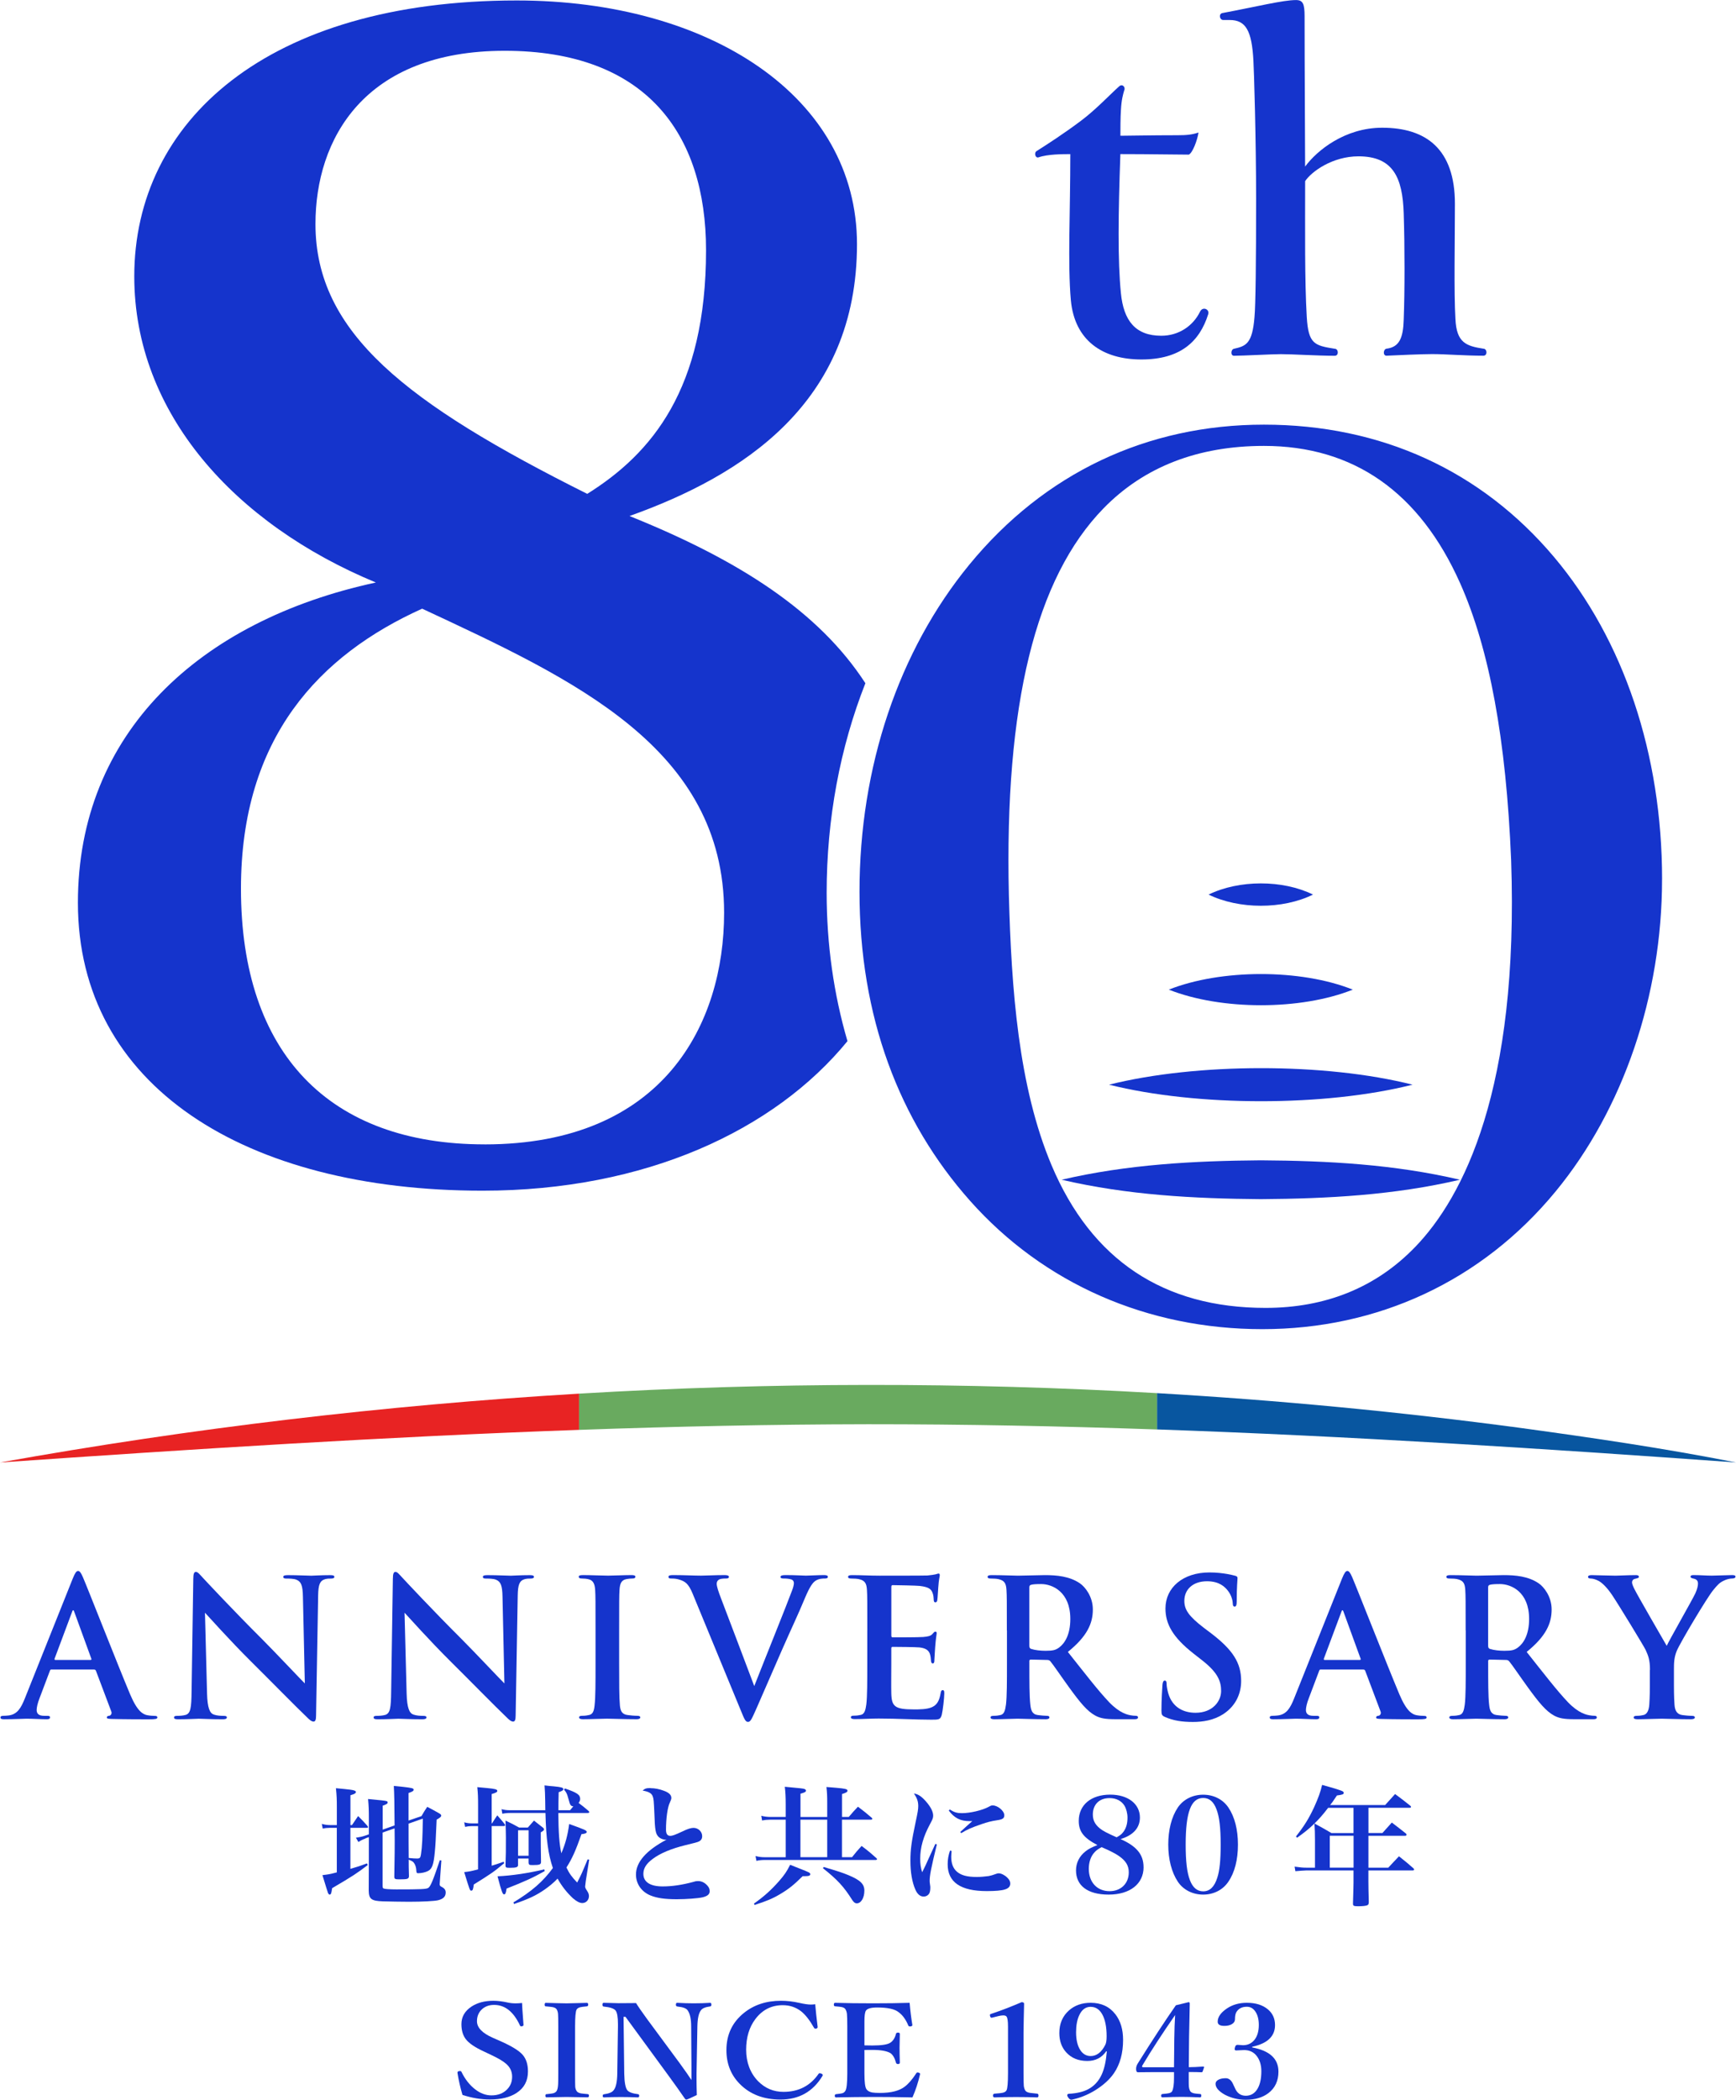 <?xml version="1.0" encoding="UTF-8"?><svg id="_レイヤー_2" xmlns="http://www.w3.org/2000/svg" viewBox="0 0 558 674.66"><defs><style>.cls-1{fill:#1534cc;}.cls-1,.cls-2,.cls-3,.cls-4,.cls-5{stroke-width:0px;}.cls-2{fill:#69aa5f;}.cls-3{fill:#1534cc;}.cls-4{fill:#0856a0;}.cls-5{fill:#e82323;}</style></defs><g id="_レイヤー_1-2"><path class="cls-1" d="M360.29,94.2c.87,8.83,4.67,13.68,12.99,13.68,5.54,0,10.22-3.12,12.47-7.79.87-1.73,3.12-.69,2.6.87-2.77,8.83-9,14.54-21.47,14.54s-21.47-6.06-22.68-19.05c-1.04-11.77-.17-28.05-.17-46.93-2.42,0-7.27,0-10.22,1.04-1.04.35-1.56-1.56-.52-2.08,3.29-2.08,8.66-5.54,14.2-9.7,4.85-3.64,9.35-8.48,12.29-11.08,1.04-.87,2.08.35,1.56,1.38-.35,1.21-.87,2.94-1.04,6.23-.17,2.42-.17,6.58-.17,8.31,2.94,0,9.35-.17,18.35-.17,2.94,0,4.67-.17,6.75-.87-.35,2.42-1.9,6.58-3.12,7.1-4.67,0-12.12-.17-21.99-.17-.69,19.05-.87,34.46.17,44.67Z"/><path class="cls-1" d="M419.51,53.51c3.81-5.19,12.81-12.47,24.76-12.47,14.2,0,23.38,6.93,23.38,24.42,0,11.95-.35,28.57.17,37.06.35,7.62,3.46,8.66,9,9.52,1.21,0,1.38,2.25,0,2.25-6.06,0-12.12-.52-16.45-.52-3.12,0-11.43.35-14.72.52-1.21,0-1.04-2.08,0-2.25,4.16-.52,5.37-3.46,5.54-9.35.35-8.83.35-23.55,0-34.11-.35-11.6-3.46-18.35-14.54-18.35-8.31,0-15.06,4.85-17.14,7.97,0,15.41-.17,32.03.52,43.64.52,8.66,2.42,9.18,9,10.22,1.21,0,1.39,2.25,0,2.25-5.71,0-13.51-.52-17.32-.52-2.77,0-12.29.52-15.06.52-1.21,0-1.04-2.08,0-2.25,3.81-.87,5.89-1.56,6.58-10.22.35-3.64.52-17.49.52-37.92,0-19.05-.69-41.73-.87-44.5-.52-9.52-2.42-12.99-7.62-12.99h-2.08c-1.21,0-1.56-2.08-.17-2.25,11.08-2.08,19.39-4.16,23.55-4.16,2.25,0,2.77,1.21,2.77,5.19,0,17.14.17,39.13.17,48.31Z"/><path class="cls-1" d="M16.56,536.41c-.31,0-.43.12-.55.49l-3.31,8.76c-.61,1.53-.92,3-.92,3.74,0,1.1.55,1.9,2.45,1.9h.92c.73,0,.92.12.92.49,0,.49-.37.61-1.04.61-1.96,0-4.59-.18-6.49-.18-.67,0-4.04.18-7.23.18-.8,0-1.16-.12-1.16-.61,0-.37.37-.49.86-.49.55,0,1.29-.06,1.78-.12,2.82-.37,3.98-2.45,5.21-5.51l15.38-38.47c.73-1.78,1.16-2.45,1.72-2.45.49,0,.92.55,1.53,1.96,1.47,3.37,11.27,28.37,15.19,37.68,2.33,5.51,4.1,6.37,5.39,6.68.92.18,1.84.25,2.57.25.49,0,.8.12.8.49,0,.49-.55.61-2.82.61s-7.11,0-12.01-.12c-1.1-.06-1.41-.12-1.41-.49,0-.31.24-.49.86-.55.43-.12.86-.67.55-1.41l-4.9-12.99c-.12-.31-.31-.43-.61-.43h-13.66ZM29.06,533.35c.31,0,.37-.18.31-.37l-5.51-15.13c-.18-.55-.43-.74-.67,0l-5.64,15.07c-.06.25,0,.43.25.43h11.27Z"/><path class="cls-1" d="M62.14,507.13c0-1.22.18-2.08.8-2.08.67,0,1.23.8,2.27,1.9.73.8,10.05,10.78,18.99,19.67,4.17,4.17,12.74,13.29,13.78,14.27l-.61-27.81c-.06-3.74-.61-4.9-2.08-5.51-.92-.37-2.39-.37-3.25-.37-.74,0-.98-.18-.98-.55,0-.49.67-.55,1.59-.55,3.19,0,6.13.18,7.41.18.67,0,3-.18,6-.18.8,0,1.41.06,1.41.55,0,.37-.37.55-1.1.55-.61,0-1.1,0-1.84.18-1.72.49-2.21,1.78-2.27,5.21-.24,12.93-.43,25.73-.67,38.66,0,1.35-.25,1.9-.8,1.9-.67,0-1.41-.67-2.08-1.35-3.86-3.68-11.7-11.7-18.07-18.01-6.68-6.62-13.66-14.46-14.76-15.62l.67,25.91c.12,4.78.92,6.37,2.14,6.8,1.04.37,2.21.43,3.19.43.67,0,1.04.12,1.04.49,0,.49-.55.61-1.41.61-3.98,0-6.43-.18-7.6-.18-.55,0-3.43.18-6.62.18-.8,0-1.35-.06-1.35-.61,0-.37.37-.49.98-.49.8,0,1.9-.06,2.76-.31,1.59-.49,1.84-2.27,1.9-7.6.18-12.99.43-28.12.55-36.27Z"/><path class="cls-1" d="M126.29,507.13c0-1.22.18-2.08.8-2.08.67,0,1.23.8,2.27,1.9.73.8,10.05,10.78,18.99,19.67,4.17,4.17,12.74,13.29,13.78,14.27l-.61-27.81c-.06-3.74-.61-4.9-2.08-5.51-.92-.37-2.39-.37-3.25-.37-.74,0-.98-.18-.98-.55,0-.49.67-.55,1.59-.55,3.19,0,6.13.18,7.41.18.67,0,3-.18,6-.18.8,0,1.41.06,1.41.55,0,.37-.37.55-1.1.55-.61,0-1.1,0-1.84.18-1.72.49-2.21,1.78-2.27,5.21-.24,12.93-.43,25.73-.67,38.66,0,1.35-.25,1.9-.8,1.9-.67,0-1.41-.67-2.08-1.35-3.86-3.68-11.7-11.7-18.07-18.01-6.68-6.62-13.66-14.46-14.76-15.62l.67,25.91c.12,4.78.92,6.37,2.14,6.8,1.04.37,2.21.43,3.19.43.67,0,1.04.12,1.04.49,0,.49-.55.61-1.41.61-3.98,0-6.43-.18-7.6-.18-.55,0-3.43.18-6.62.18-.8,0-1.35-.06-1.35-.61,0-.37.37-.49.98-.49.8,0,1.9-.06,2.76-.31,1.59-.49,1.84-2.27,1.9-7.6.18-12.99.43-28.12.55-36.27Z"/><path class="cls-1" d="M191.42,523.85c0-9.31,0-11.03-.12-12.99-.12-2.08-.74-3.12-2.08-3.43-.67-.18-1.47-.25-2.21-.25-.61,0-.98-.12-.98-.61,0-.37.49-.49,1.47-.49,2.33,0,6.19.18,7.96.18,1.53,0,5.15-.18,7.47-.18.8,0,1.29.12,1.29.49,0,.49-.37.61-.98.61s-1.1.06-1.84.18c-1.65.31-2.14,1.35-2.27,3.49-.12,1.96-.12,3.68-.12,12.99v10.78c0,5.94,0,10.78.25,13.42.18,1.65.61,2.76,2.45,3,.86.12,2.21.25,3.12.25.67,0,.98.18.98.49,0,.43-.49.61-1.16.61-4.04,0-7.9-.18-9.56-.18-1.41,0-5.27.18-7.72.18-.8,0-1.23-.18-1.23-.61,0-.31.24-.49.98-.49.92,0,1.65-.12,2.21-.25,1.23-.25,1.59-1.29,1.78-3.06.31-2.57.31-7.41.31-13.36v-10.78Z"/><path class="cls-1" d="M222.66,512.09c-1.41-3.37-2.45-4.04-4.66-4.66-.92-.25-1.9-.25-2.39-.25-.55,0-.74-.18-.74-.55,0-.49.67-.55,1.59-.55,3.25,0,6.74.18,8.88.18,1.53,0,4.47-.18,7.54-.18.74,0,1.41.12,1.41.55s-.37.55-.92.55c-.98,0-1.9.06-2.39.43-.43.31-.61.74-.61,1.29,0,.8.55,2.51,1.41,4.72,3.37,8.82,7.47,19.67,10.66,28.12,2.63-6.74,10.72-26.77,12.19-30.82.31-.8.55-1.72.55-2.27,0-.49-.25-.98-.8-1.16-.74-.25-1.65-.31-2.45-.31-.55,0-1.04-.06-1.04-.49,0-.49.55-.61,1.72-.61,3.06,0,5.64.18,6.43.18,1.04,0,3.92-.18,5.76-.18.8,0,1.29.12,1.29.55s-.37.55-.98.55-1.9,0-3,.74c-.8.55-1.71,1.59-3.37,5.51-2.39,5.76-4.04,9.07-7.35,16.6-3.92,8.94-6.8,15.62-8.15,18.69-1.59,3.55-1.96,4.53-2.82,4.53-.8,0-1.16-.86-2.33-3.74l-15.44-37.43Z"/><path class="cls-1" d="M278.78,523.85c0-9.31,0-11.03-.12-12.99-.12-2.08-.61-3.06-2.63-3.49-.49-.12-1.53-.18-2.39-.18-.67,0-1.04-.12-1.04-.55s.43-.55,1.35-.55c2.82,0,5.64.18,8.82.18,1.96,0,14.15,0,15.32-.06,1.16-.12,2.14-.24,2.63-.37.31-.06.67-.25.98-.25s.37.25.37.55c0,.43-.31,1.16-.49,3.98-.06.61-.18,3.31-.31,4.04-.06.31-.18.67-.61.67s-.55-.37-.55-1.1c0-.25-.06-1.23-.37-1.96-.43-1.1-1.04-1.84-4.11-2.21-1.04-.12-7.47-.25-8.7-.25-.31,0-.43.18-.43.61v15.5c0,.43.06.67.43.67,1.35,0,8.39,0,9.8-.12,1.47-.12,2.39-.31,2.94-.92.43-.49.67-.8.98-.8.25,0,.43.12.43.49s-.25,1.35-.49,4.47c-.06,1.22-.25,3.68-.25,4.1,0,.49,0,1.16-.55,1.16-.43,0-.55-.67-.55-.98-.06-.61-.06-.98-.25-1.78-.31-1.23-1.16-2.14-3.43-2.39-1.16-.12-7.23-.18-8.7-.18-.31,0-.37.25-.37.61v4.84c0,2.08-.06,7.72,0,9.5.12,4.23,1.1,5.15,7.35,5.15,1.59,0,4.17,0,5.76-.74s2.33-2.02,2.76-4.53c.12-.67.25-.92.67-.92.49,0,.49.49.49,1.1,0,1.41-.49,5.58-.8,6.8-.43,1.59-.98,1.59-3.31,1.59-5.45,0-10.84-.37-16.97-.37-2.45,0-4.96.18-7.72.18-.8,0-1.23-.18-1.23-.61,0-.31.25-.49.98-.49.92,0,1.65-.12,2.21-.25,1.23-.25,1.53-1.59,1.78-3.37.31-2.57.31-7.41.31-13.05v-10.78Z"/><path class="cls-1" d="M323.63,523.85c0-9.31,0-11.03-.12-12.99-.12-2.08-.61-3.06-2.63-3.49-.49-.12-1.53-.18-2.39-.18-.67,0-1.04-.12-1.04-.55s.43-.55,1.35-.55c3.25,0,7.11.18,8.39.18,2.08,0,6.74-.18,8.64-.18,3.86,0,7.96.37,11.27,2.63,1.71,1.16,4.17,4.29,4.17,8.39,0,4.53-1.84,8.64-8.03,13.66,5.45,6.86,9.68,12.38,13.29,16.17,3.43,3.55,5.88,3.98,6.8,4.17.67.12,1.23.18,1.72.18s.74.18.74.49c0,.49-.43.61-1.16.61h-6c-3.43,0-4.96-.31-6.56-1.16-2.63-1.41-4.96-4.29-8.39-9.01-2.45-3.37-5.27-7.54-6.07-8.45-.31-.37-.67-.43-1.1-.43l-5.15-.12c-.31,0-.49.12-.49.49v.86c0,5.7,0,10.54.31,13.11.18,1.78.55,3.12,2.39,3.37.92.12,2.27.25,3,.25.49,0,.74.18.74.49,0,.43-.43.61-1.22.61-3.55,0-8.09-.18-9.01-.18-1.16,0-5.02.18-7.47.18-.8,0-1.23-.18-1.23-.61,0-.31.25-.49.98-.49.92,0,1.65-.12,2.21-.25,1.23-.25,1.53-1.59,1.78-3.37.31-2.57.31-7.41.31-13.05v-10.78ZM330.86,528.69c0,.67.12.92.55,1.1,1.29.43,3.12.61,4.66.61,2.45,0,3.25-.25,4.35-1.04,1.84-1.35,3.61-4.17,3.61-9.19,0-8.7-5.76-11.21-9.37-11.21-1.53,0-2.63.06-3.25.24-.43.12-.55.37-.55.86v18.62Z"/><path class="cls-1" d="M374.48,551.67c-.98-.43-1.16-.73-1.16-2.08,0-3.37.25-7.04.31-8.03.06-.92.25-1.59.74-1.59.55,0,.61.55.61,1.04,0,.8.25,2.08.55,3.12,1.35,4.53,4.96,6.19,8.76,6.19,5.51,0,8.21-3.74,8.21-6.98,0-3-.92-5.82-6-9.8l-2.82-2.21c-6.74-5.27-9.07-9.56-9.07-14.52,0-6.74,5.64-11.58,14.15-11.58,2.33,0,4.17.25,5.64.49,1.04.18,1.84.37,2.51.55.55.12.86.31.86.74,0,.8-.25,2.57-.25,7.35,0,1.35-.18,1.84-.67,1.84-.43,0-.61-.37-.61-1.1,0-.55-.31-2.45-1.59-4.04-.92-1.16-2.7-3-6.68-3-4.53,0-7.29,2.63-7.29,6.31,0,2.82,1.41,4.96,6.49,8.82l1.72,1.29c7.41,5.58,10.05,9.8,10.05,15.62,0,3.55-1.35,7.78-5.76,10.66-3.06,1.96-6.49,2.51-9.74,2.51-3.55,0-6.31-.43-8.95-1.59Z"/><path class="cls-1" d="M424.54,536.41c-.31,0-.43.12-.55.49l-3.31,8.76c-.61,1.53-.92,3-.92,3.74,0,1.1.55,1.9,2.45,1.9h.92c.74,0,.92.12.92.49,0,.49-.37.61-1.04.61-1.96,0-4.59-.18-6.49-.18-.67,0-4.04.18-7.23.18-.8,0-1.16-.12-1.16-.61,0-.37.37-.49.86-.49.55,0,1.29-.06,1.78-.12,2.82-.37,3.98-2.45,5.21-5.51l15.38-38.47c.74-1.78,1.16-2.45,1.72-2.45.49,0,.92.55,1.53,1.96,1.47,3.37,11.27,28.37,15.19,37.68,2.33,5.51,4.11,6.37,5.39,6.68.92.18,1.84.25,2.57.25.49,0,.8.12.8.49,0,.49-.55.61-2.82.61s-7.11,0-12.01-.12c-1.1-.06-1.41-.12-1.41-.49,0-.31.25-.49.86-.55.43-.12.86-.67.55-1.41l-4.9-12.99c-.12-.31-.31-.43-.61-.43h-13.66ZM437.04,533.35c.31,0,.37-.18.31-.37l-5.51-15.13c-.18-.55-.43-.74-.67,0l-5.64,15.07c-.06.25,0,.43.25.43h11.27Z"/><path class="cls-1" d="M471.1,523.85c0-9.31,0-11.03-.12-12.99-.12-2.08-.61-3.06-2.63-3.49-.49-.12-1.53-.18-2.39-.18-.67,0-1.04-.12-1.04-.55s.43-.55,1.35-.55c3.25,0,7.11.18,8.39.18,2.08,0,6.74-.18,8.64-.18,3.86,0,7.96.37,11.27,2.63,1.71,1.16,4.17,4.29,4.17,8.39,0,4.53-1.84,8.64-8.03,13.66,5.45,6.86,9.68,12.38,13.29,16.17,3.43,3.55,5.88,3.98,6.8,4.17.67.12,1.23.18,1.72.18s.74.18.74.49c0,.49-.43.61-1.16.61h-6c-3.43,0-4.96-.31-6.56-1.16-2.63-1.41-4.96-4.29-8.39-9.01-2.45-3.37-5.27-7.54-6.07-8.45-.31-.37-.67-.43-1.1-.43l-5.15-.12c-.31,0-.49.12-.49.49v.86c0,5.7,0,10.54.31,13.11.18,1.78.55,3.12,2.39,3.37.92.12,2.27.25,3,.25.49,0,.74.18.74.49,0,.43-.43.61-1.22.61-3.55,0-8.09-.18-9.01-.18-1.16,0-5.02.18-7.47.18-.8,0-1.23-.18-1.23-.61,0-.31.25-.49.98-.49.92,0,1.65-.12,2.21-.25,1.23-.25,1.53-1.59,1.78-3.37.31-2.57.31-7.41.31-13.05v-10.78ZM478.33,528.69c0,.67.12.92.55,1.1,1.29.43,3.12.61,4.66.61,2.45,0,3.25-.25,4.35-1.04,1.84-1.35,3.61-4.17,3.61-9.19,0-8.7-5.76-11.21-9.37-11.21-1.53,0-2.63.06-3.25.24-.43.12-.55.37-.55.86v18.62Z"/><path class="cls-1" d="M530.35,536.53c0-3.31-.61-4.66-1.41-6.43-.43-.98-8.64-14.46-10.78-17.64-1.53-2.27-3.06-3.8-4.23-4.47-.8-.43-1.84-.8-2.57-.8-.49,0-.92-.12-.92-.55,0-.37.43-.55,1.16-.55,1.1,0,5.7.18,7.72.18,1.29,0,3.8-.18,6.55-.18.61,0,.92.18.92.55s-.43.43-1.35.67c-.55.12-.86.61-.86,1.1s.31,1.23.73,2.08c.86,1.84,9.44,16.6,10.42,18.32.61-1.47,8.33-14.95,9.19-16.85.61-1.35.86-2.39.86-3.19,0-.61-.25-1.29-1.29-1.53-.55-.12-1.1-.25-1.1-.61,0-.43.31-.55,1.04-.55,2.02,0,3.98.18,5.76.18,1.35,0,5.39-.18,6.55-.18.67,0,1.1.12,1.1.49,0,.43-.49.61-1.16.61-.61,0-1.78.25-2.7.74-1.29.61-1.96,1.35-3.31,3-2.02,2.45-10.6,16.85-11.7,19.48-.92,2.21-.92,4.1-.92,6.13v5.02c0,.98,0,3.55.18,6.13.12,1.78.67,3.12,2.51,3.37.86.12,2.21.25,3.06.25.67,0,.98.18.98.49,0,.43-.49.61-1.29.61-3.86,0-7.72-.18-9.37-.18-1.53,0-5.39.18-7.66.18-.86,0-1.35-.12-1.35-.61,0-.31.31-.49.98-.49.86,0,1.59-.12,2.14-.25,1.22-.25,1.78-1.59,1.9-3.37.18-2.57.18-5.15.18-6.13v-5.02Z"/><path class="cls-1" d="M118.22,599.24c-3.57,2.69-4.66,3.45-11.47,7.44-.21,1.64-.38,2.06-.8,2.06-.17,0-.34-.17-.5-.46-.08-.21-.71-2.14-1.81-5.8,1.81-.21,2.18-.25,4.62-.88v-14.32h-2.14c-.8,0-1.68.08-2.39.25l-.29-1.51c.92.25,1.72.38,2.69.38h2.14v-5.8c0-2.44-.04-3.61-.29-6.05,4.87.46,5.38.55,5.92.76.34.08.5.29.5.5,0,.34-.46.63-1.76,1.01v9.58h.5c.88-1.26,1.13-1.68,1.97-2.9,1.34,1.34,1.76,1.76,2.98,3.15.13.17.21.29.21.42s-.17.21-.42.21h-5.25v13.19c2.44-.71,3.23-.97,5.33-1.76l.25.55ZM117.47,590.72c-.84.29-1.6.67-2.27,1.13l-.8-1.39c1.22-.17,1.97-.34,2.86-.63l1.3-.46v-5.38c0-2.44-.04-3.57-.25-5.96q5.67.5,6.05.71c.13.04.25.25.25.42,0,.34-.38.59-1.6,1.01v7.69l3.82-1.34q-.04-9.7-.25-12.69c1.3.13,2.35.25,2.98.29,2.9.34,3.4.46,3.4.92,0,.38-.38.63-1.64,1.05v8.86l4.16-1.43c.76-1.34,1.01-1.72,1.85-2.98,1.76.92,2.31,1.22,3.86,2.1.42.25.63.46.63.71,0,.38-.34.67-1.47,1.3-.29,6.85-.38,8.23-.59,10.42-.38,4.03-.84,5.38-2.18,6.09-.84.42-2.06.71-3.19.71-.42,0-.5-.13-.55-.63-.04-1.3-.38-2.23-.92-2.86-.34-.34-.63-.5-1.55-.88,0,2.02,0,2.6.08,5.21,0,1.01-.38,1.13-3.11,1.13-1.39,0-1.6-.13-1.6-.92.13-8.23.13-8.4.13-11.38,0-.21,0-1.76-.04-4.08l-3.86,1.34v17.01c0,.63.08.88.34.97.34.17,1.97.29,4.07.29,7.98,0,9.58-.08,10.25-.46.76-.46,1.55-2.39,3.74-8.91l.5.08-.5,6.97c-.04.34-.04.55-.04.67,0,.42.13.59.71.88.88.46,1.22,1.01,1.22,1.76,0,1.3-.76,2.06-2.39,2.48-1.13.29-4.96.5-9.45.5-1.26,0-7.6-.08-8.32-.13-3.7-.13-4.54-.71-4.58-3.45.04-6.68.04-12.39.04-17.18l-1.09.38ZM131.33,585.93c0,4.08,0,7.73.04,11.05,1.26.13,2.14.17,2.69.17.88,0,1.09-.21,1.26-1.39.38-2.48.5-5.21.59-11.43l-4.58,1.6Z"/><path class="cls-1" d="M158.16,585.84c.71-1.13.92-1.47,1.68-2.56,1.09,1.22,1.39,1.6,2.35,2.77.08.17.17.29.17.42s-.17.25-.46.25h-3.86v12.73q1.05-.29,3.86-1.26l.17.46c-3.49,2.9-4.2,3.36-9.79,6.85-.17,1.55-.34,1.97-.8,1.97s-.46-.08-2.27-5.96c1.55-.17,2.06-.25,4.45-.88v-13.9h-2.02c-.8,0-1.43.08-2.14.25l-.29-1.47c.92.25,1.6.34,2.44.34h2.02v-5.63c0-2.86-.04-3.86-.25-6.01,1.34.13,2.44.21,3.11.29,2.6.25,3.32.42,3.32.92,0,.38-.5.63-1.81,1.01v9.41h.13ZM175.09,601.18c-3.78,2.14-6.3,3.28-12.27,5.63-.21,1.47-.38,1.85-.8,1.85-.46,0-.76-.71-2.1-5.8,4.62-.21,9.91-1.01,15.04-2.23l.13.55ZM181.56,574.63c3.91,1.34,4.92,2.02,4.92,3.36,0,.46-.13.76-.5,1.3,1.34,1.01,1.72,1.3,3.19,2.56.17.17.25.29.25.38,0,.17-.21.29-.55.29h-9.41c.04,6.39.34,10.12.97,12.94,1.3-3.02,2.06-5.88,2.52-9.41,5.12,1.85,5.63,2.06,5.63,2.56,0,.38-.5.59-1.68.71-1.85,5.29-3.07,7.98-4.83,10.71.97,2.02,1.68,2.98,3.45,4.83,1.3-2.48,1.6-3.19,3.36-7.44l.5.08-1.09,6.85q-.21,1.51-.21,1.76c0,.38.13.67.63,1.43.42.63.59,1.09.59,1.68,0,1.26-.92,2.23-2.14,2.23-.84,0-1.89-.55-3.02-1.55-1.93-1.81-3.57-3.86-4.92-6.3-1.34,1.39-2.56,2.39-4.12,3.49-2.77,1.93-5.21,3.07-9.87,4.66l-.21-.5c5.92-3.57,9.49-6.68,12.69-11.05-1.51-4.37-2.18-9.33-2.39-17.69h-11.34c-.97,0-1.72.08-2.52.25l-.25-1.47c.97.25,1.64.34,2.77.34h11.3c0-1.09-.04-1.68-.04-3.02-.04-2.44-.08-3.11-.21-4.96,1.3.17,2.23.25,2.86.29,2.56.25,3.19.42,3.19.92,0,.34-.38.59-1.51.97-.08,2.86-.08,3.86-.08,5.8h3.74l1.05-1.26c-.5-.04-.67-.13-.88-.42-.25-.34-.25-.42-.8-2.35-.34-1.26-.55-1.68-1.3-2.6l.29-.38ZM169.67,587.19q.97-1.13,1.97-2.23c1.22.97,1.6,1.26,2.77,2.18.34.25.46.46.46.63,0,.29-.17.46-1.05.97v2.27c0,1.22,0,2.1.08,7.23,0,.84-.46,1.01-2.65,1.01-1.13,0-1.3-.08-1.34-.76v-1.34h-3.4v2.1c0,.67-.55.88-2.6.88-1.26,0-1.43-.08-1.43-.8.13-3.36.13-4.7.13-8.99q0-1.39-.13-5.38c1.97.92,2.56,1.22,4.37,2.23h2.81ZM166.52,596.26h3.4v-8.19h-3.4v8.19Z"/><path class="cls-1" d="M209.11,574.54c1.34,0,2.86.29,4.29.84,1.64.59,2.39,1.34,2.39,2.31q0,.46-.46,1.43c-.76,1.51-1.26,5.12-1.26,8.78,0,1.34.46,1.97,1.39,1.97.63,0,1.47-.29,3.82-1.39,1.81-.88,2.81-1.18,3.65-1.18,1.51,0,2.77,1.22,2.77,2.65,0,.84-.34,1.39-1.13,1.76q-.46.25-4.2,1.13c-4.58,1.13-8.15,2.6-10.59,4.45-2.06,1.51-2.98,3.02-2.98,4.79,0,2.6,2.18,4.03,6.18,4.03,3.02,0,6.22-.46,9.96-1.47.63-.21,1.01-.25,1.43-.25,1.09,0,2.1.46,2.94,1.39.59.63.8,1.13.8,1.89,0,.97-.71,1.55-2.23,1.93-1.43.34-5.25.63-8.36.63-3.82,0-6.38-.38-8.44-1.22-2.9-1.18-4.66-3.74-4.66-6.72,0-4.03,3.36-7.81,9.87-11.22-.13.04-.21.04-.29.04-.8,0-1.76-.38-2.27-.88-1.01-.97-1.22-2.18-1.39-7.52-.17-4.03-.25-4.87-.55-5.59-.38-.97-1.3-1.47-3.24-1.81.8-.67,1.18-.8,2.56-.8Z"/><path class="cls-1" d="M242.33,611.64c3.32-2.35,5.54-4.37,8.11-7.27,1.68-1.93,2.44-3.02,3.53-5.21,1.34.55,2.39.97,3.07,1.22,3.02,1.18,3.4,1.34,3.4,1.81s-.46.63-1.85.63h-.59c-2.9,2.86-4.54,4.16-7.22,5.75-2.48,1.47-4.41,2.27-8.23,3.49l-.21-.42ZM265.89,583.79v-4.58c0-2.18-.04-3.19-.25-5.04,1.34.08,2.44.21,3.11.25,2.9.25,3.66.42,3.66.92,0,.42-.42.67-1.76,1.09v7.35h2.18c1.26-1.47,1.64-1.93,2.94-3.28,1.97,1.47,2.56,1.97,4.45,3.57.13.17.17.25.17.34,0,.13-.17.25-.42.25h-9.33v12.06h3.23c1.3-1.64,1.72-2.14,3.07-3.61,2.14,1.6,2.77,2.14,4.75,3.91.17.13.21.25.21.34,0,.17-.17.25-.5.25h-35.66c-.92,0-1.72.08-2.6.29l-.29-1.55c1.18.29,1.89.38,2.98.38h6.72v-12.06h-5.04c-.97,0-1.72.08-2.56.25l-.25-1.51c.92.25,1.97.38,2.98.38h4.87v-3.99c0-2.48-.08-3.95-.29-5.71,5.46.5,5.75.55,6.3.71.34.13.5.29.5.55,0,.38-.42.59-1.76.97v7.48h8.61ZM257.28,596.72h8.61v-12.06h-8.61v12.06ZM264.76,599.87c4.58,1.34,6.17,1.89,7.9,2.6,3.86,1.6,5.17,2.86,5.17,5,0,2.31-1.05,4.08-2.44,4.08-.55,0-.92-.29-1.47-1.09-2.65-4.24-4.79-6.55-9.41-10.21l.25-.38Z"/><path class="cls-1" d="M301.13,592.61c-1.89,7.77-2.31,9.96-2.31,11.76q0,.42.17,1.55c.04.13.04.34.04.59,0,.84-.13,1.47-.34,1.85-.38.63-1.05,1.01-1.81,1.01-1.09,0-2.02-.76-2.65-2.23-1.05-2.35-1.6-5.59-1.6-9.24s.34-6.13,1.68-12.48c.67-3.07.84-4.12.84-5.12,0-1.47-.38-2.6-1.39-4.03,1.22.13,2.35.84,3.74,2.39,1.64,1.85,2.44,3.4,2.44,4.71,0,.71-.17,1.18-.97,2.65-2.18,4.03-3.19,7.56-3.19,11.17,0,1.72.17,2.9.63,4.37,1.09-2.18,1.34-2.73,1.76-3.7q2.06-4.5,2.48-5.42l.46.17ZM305.88,594.71c-.08.97-.13,1.39-.13,1.85,0,2.18.59,3.74,1.85,4.83,1.39,1.18,3.28,1.68,6.38,1.68,1.26,0,2.56-.13,3.82-.29q.97-.17,2.39-.71c.29-.13.59-.17.84-.17.76,0,1.89.55,2.69,1.34.71.67,1.01,1.26,1.01,1.93,0,1.81-1.93,2.44-7.56,2.44-8.4,0-12.56-2.86-12.56-8.61,0-1.55.21-2.81.76-4.41l.5.13ZM305.29,581.39c1.43.92,2.35,1.18,3.91,1.18,2.65,0,6.55-.92,8.57-2.02.84-.46.88-.46,1.34-.46,1.6,0,3.7,1.76,3.7,3.15,0,.97-.5,1.34-2.27,1.6-1.93.29-3.23.63-5.04,1.26-3.28,1.13-4.54,1.68-6.55,2.9l-.29-.38c1.43-1.34,3.32-3.02,3.86-3.49h-.97c-2.81,0-4.83-1.01-6.59-3.4l.34-.34Z"/><path class="cls-1" d="M367.58,599.92c0,5.38-4.37,8.82-11.22,8.82s-10.5-2.94-10.5-7.77c0-2.44,1.09-4.62,3.11-6.17,1.01-.8,1.97-1.26,3.78-1.97-4.41-2.31-6.01-4.33-6.01-7.77,0-5.12,3.95-8.44,10.12-8.44,5.71,0,9.54,2.98,9.54,7.35,0,3.32-2.14,5.71-6.22,6.93,5.21,2.31,7.39,5,7.39,9.03ZM351.61,595.38c-1.05,1.22-1.64,3.07-1.64,5.08,0,4.33,2.69,7.18,6.68,7.18,3.65,0,6.17-2.48,6.17-6.05,0-2.1-.88-3.61-2.98-5.12-.84-.63-2.18-1.34-3.86-2.14-.55-.25-1.85-.84-1.89-.84-1.26.67-1.85,1.13-2.48,1.89ZM361.11,588.57c.88-1.22,1.3-2.65,1.3-4.58,0-1.34-.38-2.81-.97-3.82-.97-1.55-2.65-2.44-4.79-2.44-3.32,0-5.38,2.06-5.38,5.29,0,2.1.92,3.61,3.07,5.04.63.38,1.43.84,2.73,1.43.46.21,1.85.84,1.85.84,1.13-.63,1.6-.97,2.18-1.76Z"/><path class="cls-1" d="M378.58,580.76c1.76-2.6,4.75-4.12,8.15-4.12s6.34,1.51,8.11,4.12c2.02,2.98,3.07,7.1,3.07,11.93s-1.05,8.95-3.07,11.89c-1.76,2.65-4.75,4.16-8.11,4.16s-6.39-1.51-8.15-4.16c-1.97-2.98-3.07-7.14-3.07-11.89s1.05-8.91,3.07-11.93ZM382.44,604.03c.92,2.44,2.35,3.66,4.29,3.66,2.14,0,3.61-1.43,4.54-4.37.76-2.31,1.09-5.67,1.09-10.63,0-5.46-.42-8.95-1.34-11.34-.92-2.48-2.31-3.66-4.28-3.66-3.91,0-5.63,4.58-5.63,15,0,5.33.42,8.95,1.34,11.34Z"/><path class="cls-1" d="M439.86,588.95h4.49c1.3-1.43,1.72-1.89,3.02-3.36,1.97,1.51,2.6,1.97,4.54,3.53.13.17.21.29.21.38,0,.17-.21.34-.42.34h-11.85v10.25h6.38c1.47-1.6,1.93-2.06,3.44-3.66,2.06,1.64,2.69,2.14,4.66,3.87.13.17.21.29.21.38,0,.17-.17.29-.46.29h-14.24v3.7c0,.63.04,3.82.13,6.39,0,.71-.13.97-.55,1.13-.42.17-1.51.29-2.81.29-1.47,0-1.72-.13-1.72-.8v-.21c.13-4.79.17-5.59.17-6.55v-3.95h-15.12c-.59,0-2.73.17-3.57.25l-.25-1.47c1.85.25,2.56.34,3.82.34h2.73v-8.91c0-2.31-.04-3.19-.17-5.29,2.44,1.3,3.15,1.72,5.46,3.07h7.1v-8.11h-8.15c-3.15,4.16-5.97,6.8-10,9.62l-.34-.42c2.65-3.36,4.16-5.8,5.8-9.33,1.34-2.94,2.1-5.04,2.6-7.23,4.24,1.18,6.3,1.81,6.72,2.14.13.08.21.25.21.42,0,.46-.29.59-2.18.84-1.22,1.85-1.51,2.27-2.18,3.07h17.69c1.05-1.18,2.14-2.35,3.19-3.53,2.18,1.6,2.81,2.1,4.92,3.78.13.13.21.25.21.34,0,.17-.17.29-.42.29h-13.27v8.11ZM427.43,589.83v10.25h7.65v-10.25h-7.65Z"/><path class="cls-4" d="M371.89,447.62c39.15,2.27,78.2,6,117.03,11.2,23.13,3.16,46.22,6.55,69.08,11.07-61.91-4.46-124-8.46-186.11-10.61"/><path class="cls-5" d="M186.13,459.42c-62.08,2.2-124.07,6.17-186.13,10.48h0c61.43-11.02,123.65-18.41,186.13-22.12"/><path class="cls-2" d="M371.89,459.29c-30.96-1.07-61.93-1.69-92.87-1.68-31,.05-61.96.71-92.89,1.81v-11.64c61.84-3.67,123.93-3.74,185.76-.16v11.67Z"/><path class="cls-3" d="M341.25,379.05c21.14-4.93,42.49-6.07,64-6.24,21.51.14,42.86,1.28,64,6.24-21.14,4.96-42.49,6.09-64,6.24-21.51-.17-42.85-1.3-64-6.24h0Z"/><path class="cls-3" d="M356.48,348.51c28.15-7.05,69.39-7.11,97.55,0-28.14,7.11-69.37,7.06-97.55,0h0Z"/><path class="cls-3" d="M375.69,317.97c16.74-6.65,42.39-6.7,59.13,0-16.73,6.7-42.38,6.66-59.13,0h0Z"/><path class="cls-3" d="M388.47,287.43c9.74-4.77,23.82-4.81,33.56,0-9.73,4.81-23.82,4.77-33.56,0h0Z"/><path class="cls-3" d="M265.71,286.9c0-23.82,4.31-46.73,12.45-67.38-14.91-22.99-40.46-39.5-75.82-53.72,36.24-12.94,73.12-36.24,73.12-87.36C275.46,31.21,228.22.15,166.1.15,85.87.15,43.16,38.97,43.16,88.8c0,44,32.35,79.59,77.65,98.36-56.94,12.29-95.77,48.53-95.77,102.88,0,58.88,53.71,92.53,130.06,92.53,52.36,0,93.85-19.4,117.3-48.05-4.4-15.02-6.69-31.05-6.69-47.62ZM101.4,71.97c0-27.18,15.53-55.65,60.83-55.65s64.71,26.53,64.71,64.06c0,44.65-17.47,65.35-38.18,78.3-58.24-29.12-87.36-51.77-87.36-86.71ZM155.75,367.69c-49.82,0-78.3-29.12-78.3-82.18,0-48.53,25.24-75.06,58.24-89.94,48.53,22.65,97.06,44.65,97.06,97.71,0,35.59-19.41,74.42-77,74.42Z"/><path class="cls-1" d="M534.24,282.5c0-40.16-12.32-76.91-34.68-103.47-23.46-27.86-55.72-42.59-93.3-42.59s-70.5,15.54-94.66,44.95c-22.78,27.74-35.33,65.07-35.33,105.13s12.63,73.53,35.56,99.33c23.63,26.57,56.98,41.21,93.92,41.21s70.43-15.3,94.28-44.26c21.73-26.38,34.2-62.94,34.2-100.29ZM454.84,400.69c-12.52,12.96-28.7,19.54-48.08,19.54-32.78,0-55.91-15.41-68.74-45.79-10.7-25.35-12.93-56.71-13.74-86.83-1.43-61.21,8.54-101.87,30.47-124.32,12.98-13.29,30.31-20.02,51.51-20.02,28.8,0,50.01,14.84,63.06,44.1,9.44,21.17,14.8,50.28,16.4,88.98,2.56,73.7-15.38,108.3-30.88,124.35Z"/><path class="cls-3" d="M167.8,643.55c0,.64.16,2.99.47,7.06,0,.23-.16.37-.47.43-.1.01-.19.02-.27.02-.19,0-.33-.09-.4-.28-2.05-4.4-4.81-6.6-8.31-6.6-1.7,0-3.07.54-4.12,1.61-.93.96-1.39,2.18-1.39,3.64,0,2.05,1.71,3.83,5.13,5.33l2.46,1.08c3.6,1.6,5.96,3.06,7.1,4.38,1.13,1.3,1.7,3.08,1.7,5.33,0,3.03-1.22,5.33-3.67,6.92-2.13,1.4-4.99,2.1-8.58,2.1-2.87,0-5.8-.49-8.8-1.47-.7-2.39-1.23-4.71-1.59-6.98-.02-.08-.02-.14-.02-.18,0-.27.17-.43.52-.49.12-.01.22-.02.29-.02.25,0,.42.09.49.29,1.16,2.38,2.64,4.25,4.43,5.62,1.67,1.28,3.4,1.91,5.2,1.91,2.09,0,3.76-.64,5.01-1.91,1.09-1.1,1.63-2.46,1.63-4.09s-.61-2.97-1.84-4.07c-.96-.87-2.58-1.84-4.86-2.91l-2.28-1.08c-2.94-1.34-4.92-2.69-5.93-4.03-.93-1.23-1.39-2.84-1.39-4.8,0-2.32,1.07-4.19,3.2-5.62,1.9-1.26,4.25-1.89,7.08-1.89,1.37,0,2.92.19,4.63.57.78.18,1.62.26,2.53.26.66,0,1.34-.04,2.04-.12Z"/><path class="cls-3" d="M175.64,672.86c1.21-.12,1.94-.22,2.19-.29.51-.14.87-.39,1.1-.75.27-.46.43-1.22.47-2.28.03-.46.04-1.57.04-3.32v-15.12c0-2.18-.02-3.52-.07-4.01-.04-.53-.18-1-.4-1.42-.22-.39-.68-.66-1.37-.79-.31-.05-1.05-.14-2.22-.24-.21,0-.31-.19-.31-.57s.12-.55.36-.55c.4.01,1.61.05,3.63.1,1.28.04,2.29.06,3.02.06.87,0,2.05-.03,3.56-.08,1.55-.04,2.56-.07,3.02-.08.27,0,.4.2.4.59,0,.31-.13.49-.4.53-1.18.11-1.92.21-2.22.3-.51.14-.87.38-1.1.73-.33.6-.49,2.41-.49,5.43v15.12c0,2.39.02,3.79.04,4.19.04.56.19,1.02.43,1.4.21.38.66.64,1.37.79.3.05,1.04.14,2.22.24.27.03.4.2.4.53s-.16.51-.47.51c-.51-.01-1.26-.03-2.26-.04-2.06-.05-3.55-.08-4.48-.08-.04,0-2.19.04-6.43.12-.24,0-.36-.17-.36-.51s.1-.5.31-.53Z"/><path class="cls-3" d="M201.08,648.01h-.65l.22,18.26c.06,2.75.38,4.52.96,5.29.51.65,1.66,1.09,3.45,1.3.27.03.4.2.4.53s-.16.51-.47.51c-1.75-.08-3.53-.12-5.35-.12-2,0-3.84.04-5.51.12-.27,0-.4-.16-.4-.47s.12-.5.36-.53c1.66-.22,2.72-.67,3.18-1.34.72-.9,1.1-2.66,1.14-5.29l.22-15.17v-.75c0-2.24-.25-3.68-.74-4.34-.51-.66-1.79-1.1-3.85-1.3-.27-.03-.4-.23-.4-.61s.13-.59.4-.59c.37.01.93.03,1.68.04,1.49.05,2.54.08,3.13.08,2.24,0,4.1-.01,5.6-.04.57.96,1.75,2.67,3.54,5.13l10.5,14.21c1.82,2.51,3.08,4.31,3.76,5.39v-4.76l-.09-12.46c0-2.37-.37-4.08-1.1-5.13-.42-.67-1.5-1.09-3.25-1.26-.37-.03-.56-.22-.56-.57,0-.42.13-.63.4-.63,1.93.11,3.7.16,5.33.16,1.89,0,3.66-.05,5.28-.16.27,0,.4.2.4.59,0,.35-.13.54-.4.57-1.58.2-2.58.64-3,1.3-.69.91-1.05,2.62-1.1,5.13l-.27,15.12v2.1c0,1.26.03,2.87.09,4.82-2.02.98-3.13,1.47-3.36,1.47-.16,0-.3-.07-.4-.2-1.63-2.36-3.36-4.8-5.2-7.31l-13.97-19.09Z"/><path class="cls-3" d="M262.03,643.96c.18,2.12.44,4.53.78,7.25v.1c0,.24-.16.41-.47.49-.1.01-.19.02-.27.02-.18,0-.34-.12-.47-.37-1.36-2.39-2.73-4.13-4.12-5.23-1.7-1.3-3.66-1.95-5.87-1.95-3.63,0-6.56,1.48-8.8,4.44-1.99,2.63-2.98,5.93-2.98,9.89s1.29,7.5,3.87,10.12c2.25,2.27,4.96,3.4,8.13,3.4,4.85,0,8.61-1.93,11.29-5.8.07-.13.19-.2.34-.2.13,0,.33.05.58.16.27.11.4.26.4.45,0,.08-.03.18-.09.29-3.06,5.05-7.55,7.57-13.48,7.57-5.42,0-9.78-1.67-13.08-5.01-2.87-2.9-4.3-6.53-4.3-10.87,0-4.94,1.87-8.92,5.6-11.93,3.24-2.62,7.22-3.93,11.96-3.93,1.88,0,3.82.22,5.82.67,1.63.37,2.87.55,3.74.55.46,0,.93-.03,1.41-.1Z"/><path class="cls-3" d="M293.31,673.9c-4.03-.09-8.05-.14-12.05-.14-4.27,0-8.45.05-12.54.14-.27,0-.4-.17-.4-.51s.13-.5.4-.53c1.09-.11,1.78-.21,2.08-.31.42-.15.73-.41.94-.79.4-.65.6-2.5.6-5.54v-15.12c0-2.12-.04-3.46-.11-4.03-.06-.53-.21-1.01-.45-1.45-.21-.37-.62-.62-1.23-.75-.3-.07-1.01-.15-2.13-.24-.27-.03-.4-.2-.4-.53,0-.39.13-.59.4-.59,3.61.11,7.67.16,12.18.16s8.21-.05,11.78-.16c.22,2.62.52,4.98.87,7.08v.1c0,.2-.17.33-.52.39-.07.01-.15.02-.22.02-.3,0-.49-.1-.56-.31-.79-1.91-1.83-3.34-3.11-4.27-1.22-1-3.52-1.51-6.87-1.51-2,0-3.22.35-3.65,1.04-.31.49-.47,1.63-.47,3.42v7.71c.49.03,1.35.04,2.58.04,2.99,0,4.91-.31,5.78-.92.87-.58,1.46-1.53,1.79-2.85.04-.24.27-.37.67-.37.37,0,.56.14.56.41-.06,1.94-.09,3.41-.09,4.4,0,1.29.03,2.9.09,4.82,0,.31-.19.47-.56.47s-.58-.13-.67-.41c-.4-1.53-1.01-2.58-1.84-3.13-1.16-.66-3.08-1-5.73-1-1.22,0-2.08,0-2.58.02v7.55c0,2.77.22,4.45.65,5.05.34.53.96.88,1.86,1.06.55.09,1.4.14,2.55.14,3.51,0,6.13-.67,7.88-2,1.19-.9,2.42-2.31,3.67-4.23.12-.23.27-.35.45-.35.08,0,.17.01.29.04.36.11.54.24.54.41,0,.03,0,.09-.02.18-.61,2.63-1.42,5.09-2.42,7.37Z"/><path class="cls-3" d="M328.43,643.31c.49,0,.74.16.74.49-.02.75-.05,2.38-.11,4.89-.04,1.67-.07,3.11-.07,4.33v13.05c0,2.17.03,3.55.09,4.13.06.53.2,1,.43,1.41.21.41.72.69,1.52.83.3.05,1.09.14,2.37.26.27.03.4.23.4.61s-.13.59-.4.59c-2.13-.08-4.4-.12-6.78-.12s-4.8.04-6.96.12c-.31,0-.47-.2-.47-.59s.16-.58.47-.61c1.34-.09,2.22-.19,2.62-.29.66-.15,1.07-.42,1.25-.81.31-.58.47-2.43.47-5.54v-14.92c0-1.75-.16-2.82-.47-3.2-.17-.26-.52-.39-1.08-.39-.45,0-.99.08-1.61.24l-1.79.45c-.16.04-.28.06-.34.06-.22,0-.38-.17-.47-.51-.04-.18-.07-.3-.07-.37,0-.16.16-.29.49-.39,3.08-1.02,6.33-2.27,9.76-3.75Z"/><path class="cls-3" d="M355.55,659.1c-1.42,2.06-3.44,3.09-6.07,3.09-2.87,0-5.13-.94-6.81-2.81-1.45-1.61-2.17-3.67-2.17-6.17,0-3,1.03-5.42,3.09-7.25,1.85-1.64,4.18-2.46,6.99-2.46,3.4,0,6.06,1.24,7.97,3.73,1.63,2.12,2.44,4.85,2.44,8.2,0,4.26-.98,7.82-2.93,10.69-1.43,2.08-3.51,3.94-6.22,5.6-2.36,1.42-4.84,2.4-7.43,2.93-.42,0-.78-.26-1.1-.79-.18-.23-.27-.45-.27-.65,0-.28.17-.44.51-.47,2.6-.14,4.7-.64,6.31-1.51,1.91-1.04,3.34-2.63,4.3-4.76.84-1.89,1.37-4.34,1.61-7.37h-.22ZM350.58,644.79c-1.61,0-2.84.9-3.67,2.69-.69,1.44-1.03,3.27-1.03,5.5,0,2.38.44,4.26,1.32,5.66.84,1.32,1.96,1.97,3.38,1.97,1.93,0,3.5-1.22,4.72-3.66.27-.56.4-1.45.4-2.69,0-3.08-.49-5.46-1.46-7.14-.9-1.55-2.12-2.32-3.67-2.32Z"/><path class="cls-3" d="M382.09,665.74v1.83c0,1.59.01,2.53.04,2.83.04.47.16.92.36,1.34.19.42.63.71,1.3.85.31.07.99.14,2.02.22.21,0,.31.18.31.53s-.12.55-.36.55c-2.51-.11-4.49-.16-5.93-.16-1.55,0-3.62.05-6.2.16-.27,0-.4-.18-.4-.55,0-.33.13-.5.4-.53,1.04-.09,1.75-.18,2.1-.26.54-.13.88-.35,1.03-.65.4-.76.6-2.18.6-4.25v-1.87h-7.25l-4.34.04c-.4,0-.6-.36-.6-1.08,0-.57.17-1.14.52-1.71,4.76-7.6,8.85-13.84,12.27-18.73l4.1-1c.24,0,.36.16.36.49-.02.75-.05,2.56-.11,5.44-.03,2.05-.07,3.79-.11,5.21l-.09,9.75c1.3,0,2.84-.07,4.61-.2.19,0,.29.06.29.18v.1l-.43,1.26c-.06.19-.19.29-.4.29-.88-.05-2.24-.08-4.08-.08ZM377.36,664.23l.09-9.04c.04-3.03.13-5.61.27-7.76-4.18,6.03-7.67,11.4-10.48,16.12-.1.18-.16.32-.16.43,0,.16.19.24.56.24h9.72Z"/><path class="cls-3" d="M402.49,657.84c5.63,1.05,8.44,3.64,8.44,7.78,0,2.96-1.08,5.26-3.22,6.9-1.87,1.42-4.29,2.14-7.28,2.14-2.4,0-4.65-.54-6.74-1.63-1.99-1.13-2.98-2.29-2.98-3.5,0-.56.33-1,.99-1.34.58-.3,1.35-.45,2.31-.45.81,0,1.48.43,2.02,1.28.07.09.38.73.92,1.89.69,1.64,1.85,2.46,3.49,2.46s2.97-.8,3.85-2.4c.76-1.37,1.14-3.2,1.14-5.48,0-1.9-.46-3.48-1.37-4.74-.99-1.37-2.37-2.06-4.17-2.06-.13,0-.29,0-.47.02-1.18.07-1.87.1-2.06.1-.34,0-.51-.14-.51-.41,0-.11.02-.25.07-.43.1-.64.4-.96.87-.96l1.75.12c1.51,0,2.73-.57,3.67-1.71.94-1.17,1.41-2.77,1.41-4.8,0-1.79-.37-3.23-1.12-4.32-.69-1.02-1.6-1.53-2.73-1.53-1.61,0-2.76.62-3.45,1.87-.24.54-.36,1.24-.36,2.1,0,.72-.37,1.28-1.12,1.69-.61.33-1.39.49-2.33.49-1.4,0-2.11-.45-2.11-1.34,0-1.47.95-2.86,2.84-4.17,1.85-1.28,4.02-1.91,6.52-1.91,2.87,0,5.13.71,6.81,2.14,1.51,1.28,2.26,2.95,2.26,5.03,0,3.6-2.45,5.92-7.34,6.96v.2Z"/></g></svg>